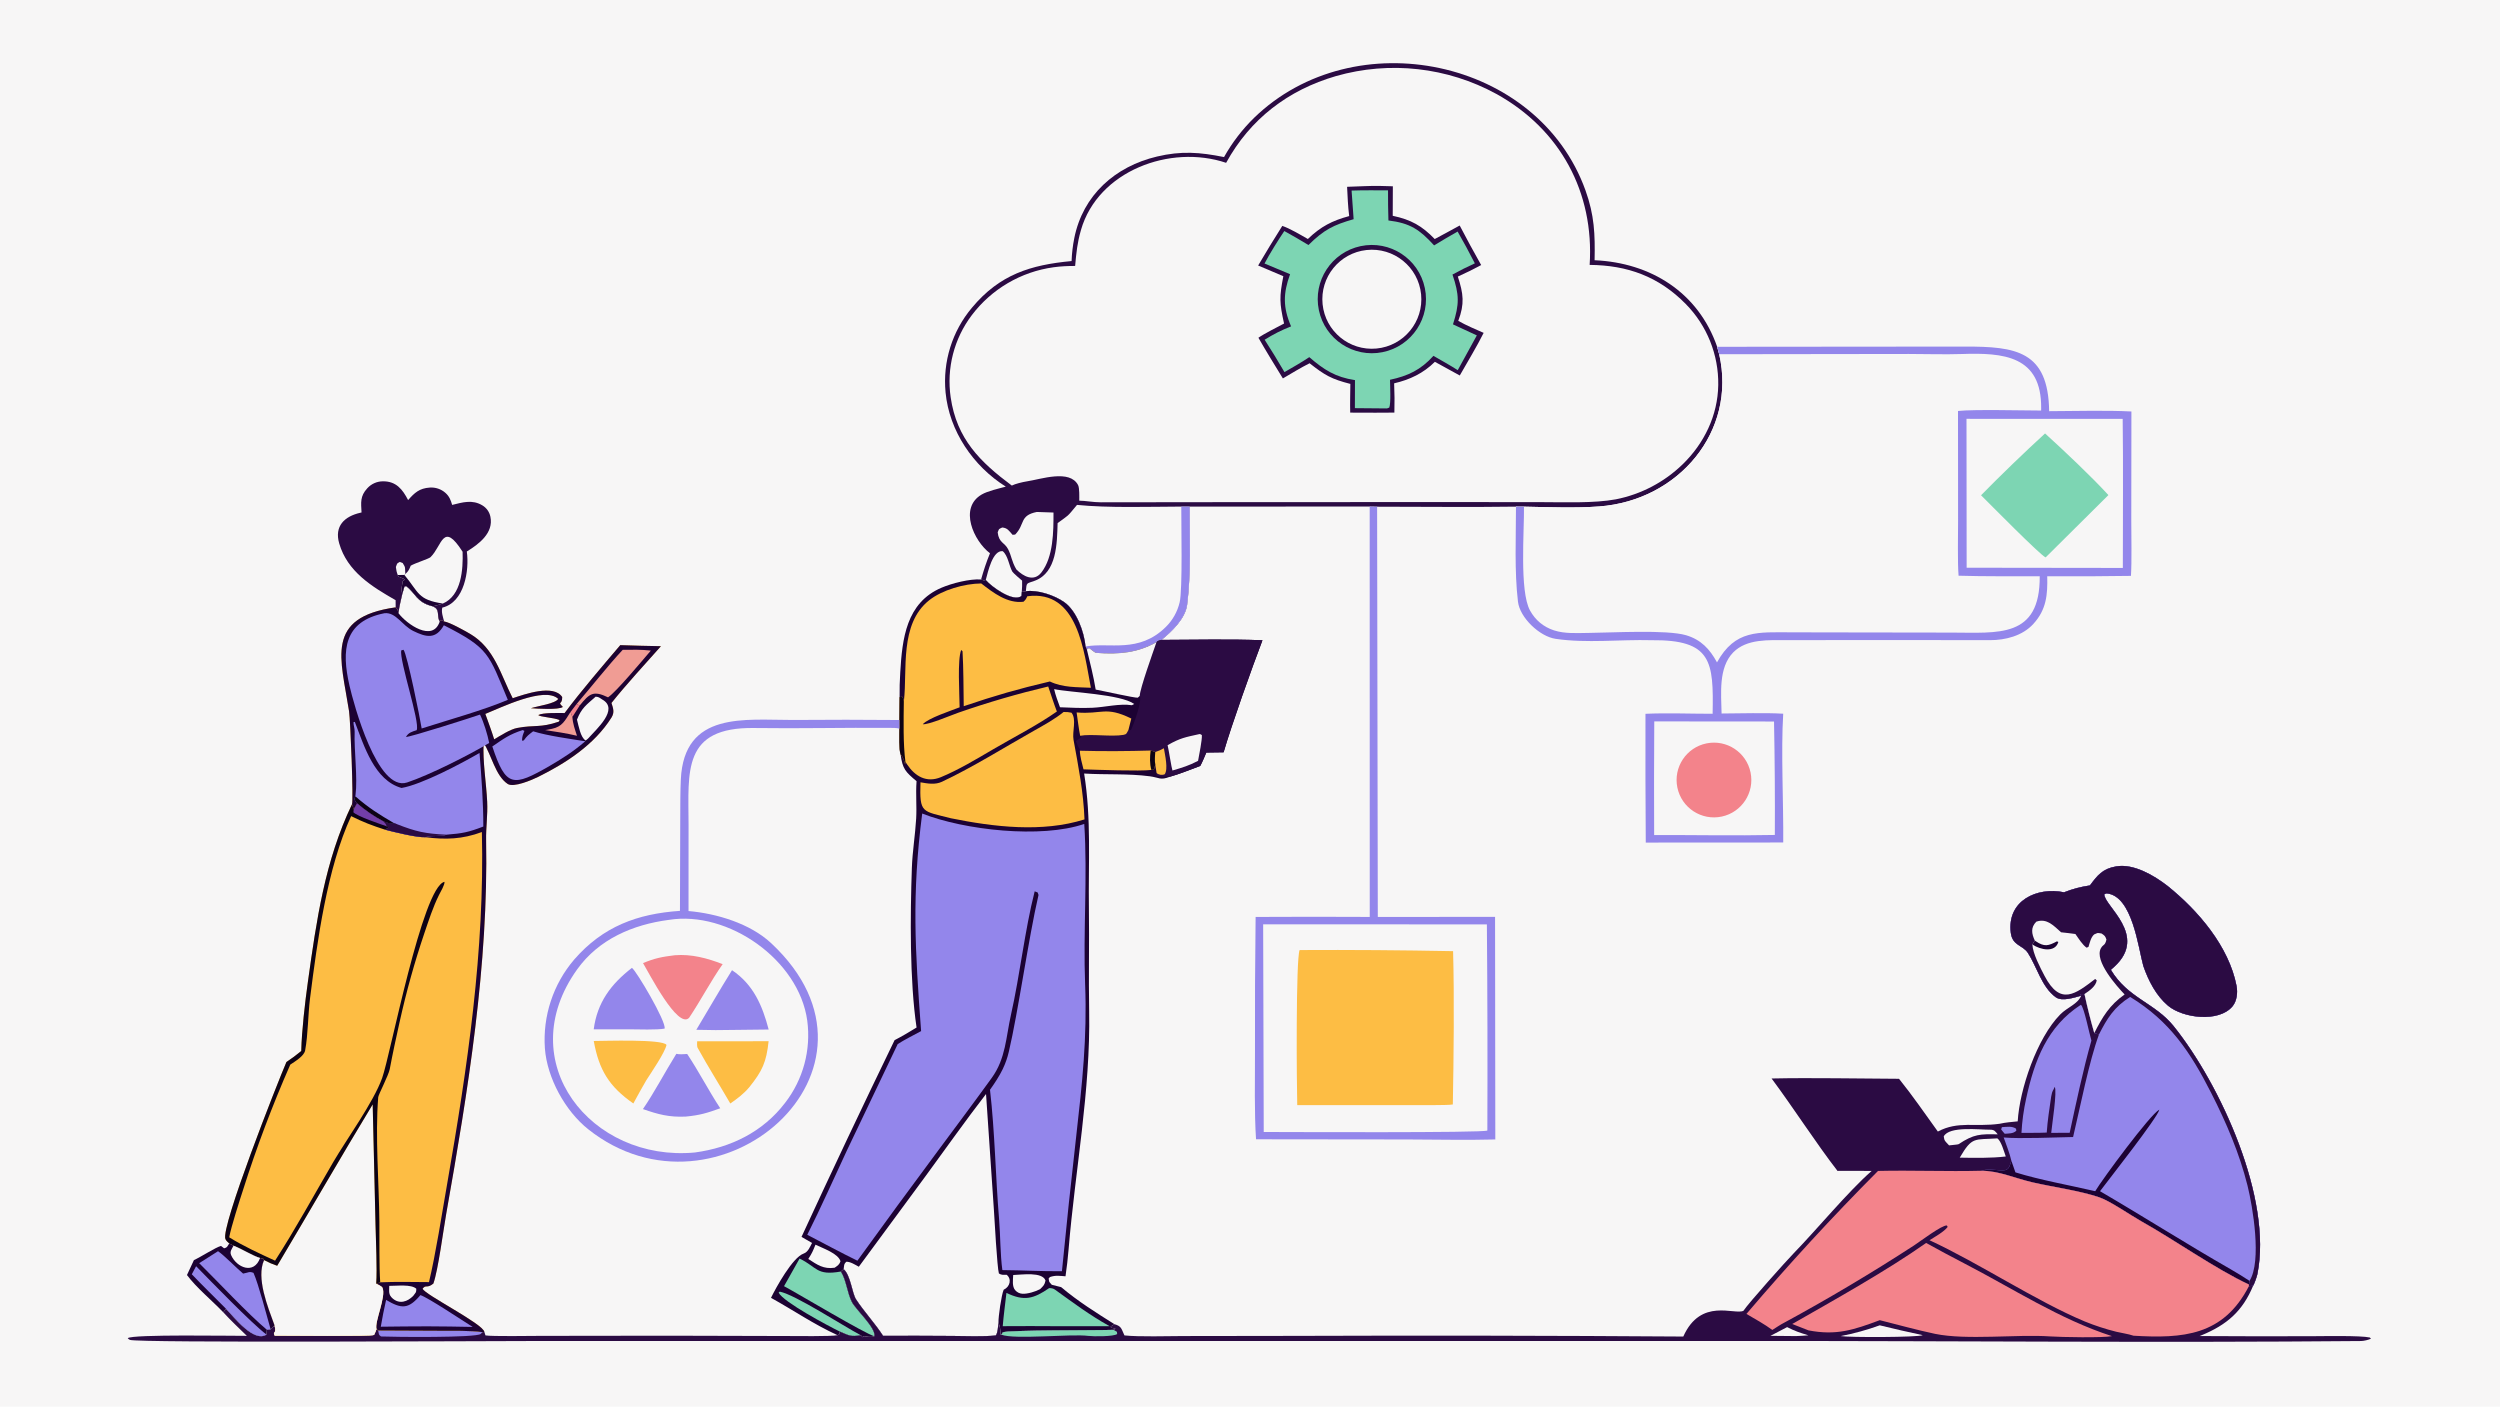 <svg version="1.1" xmlns="http://www.w3.org/2000/svg" style="display: block;" viewBox="0 0 2048 1152" width="1820" height="1024" preserveAspectRatio="none">
<path transform="translate(0,0)" fill="rgb(247,246,246)" d="M 0 0 L 2048 0 L 2048 1152 L 0 1152 L 0 0 z"/>
<path transform="translate(0,0)" fill="rgb(43,11,67)" d="M 1002.73 128.638 C 1009.35 116.839 1017.62 106.043 1027.28 96.575 C 1109.43 16.804 1260.02 47.685 1298.85 155.98 C 1306.15 176.335 1306.72 191.801 1306.29 213.13 C 1352.38 215.165 1391.25 239.538 1406.69 284.022 L 1408.35 290.112 C 1422.85 353.543 1374.94 409.888 1310.11 414.774 C 1290.85 416.225 1267.92 415.342 1248.45 414.953 L 1241.89 414.928 C 1204.45 415.492 1165.68 414.977 1128.13 414.985 L 1122.05 414.86 L 974.558 414.9 C 974.541 441.204 975.802 469.4 972.501 495.284 C 971.064 506.554 959.92 517.32 951.48 524.069 C 949.746 524.517 948.625 524.595 947.413 525.895 C 932.069 534.664 916.754 536.079 898.373 534.728 C 896.427 534.585 894.108 531.892 892.107 530.724 L 890.358 531.886 L 889.3 529.472 C 888.119 517.378 882.075 500.525 872.034 493.281 C 864.128 487.577 850.158 482.875 840.381 484.209 L 837.033 484.81 L 836.776 488.072 C 830.234 493.616 812.077 480.458 807.534 475.009 C 805.552 475.617 806.084 475.382 803.689 474.594 C 806.07 466.431 807.792 460.97 810.994 453.125 C 797.738 443.105 785.281 416.03 804.171 405.025 C 809.208 402.09 818.126 400.144 823.941 398.566 C 797.209 381.747 777.624 353.05 774.603 321.365 C 772.202 296.272 780.003 271.268 796.247 251.991 C 818.882 224.817 844.19 216.966 877.843 213.804 C 878.073 207.503 878.811 201.23 880.05 195.047 C 887.117 159.673 913.652 136.294 947.826 128.198 C 967.747 123.479 982.898 124.647 1002.73 128.638 z"/>
<path transform="translate(0,0)" fill="rgb(247,246,246)" d="M 882.294 413.516 C 907.669 416.103 941.54 414.976 967.709 414.888 L 974.558 414.9 C 974.541 441.204 975.802 469.4 972.501 495.284 C 971.064 506.554 959.92 517.32 951.48 524.069 C 949.746 524.517 948.625 524.595 947.413 525.895 C 932.069 534.664 916.754 536.079 898.373 534.728 C 896.427 534.585 894.108 531.892 892.107 530.724 L 890.358 531.886 L 889.3 529.472 C 888.119 517.378 882.075 500.525 872.034 493.281 C 864.128 487.577 850.158 482.875 840.381 484.209 C 841.073 476.643 840.691 478.23 847.726 475.621 C 865.879 468.89 865.9 444.78 866.396 428.4 C 875.852 421.434 873.641 424.01 882.294 413.516 z"/>
<path transform="translate(0,0)" fill="rgb(147,134,235)" d="M 967.709 414.888 L 974.558 414.9 C 974.541 441.204 975.802 469.4 972.501 495.284 C 971.064 506.554 959.92 517.32 951.48 524.069 C 949.746 524.517 948.625 524.595 947.413 525.895 C 932.069 534.664 916.754 536.079 898.373 534.728 C 896.427 534.585 894.108 531.892 892.107 530.724 L 890.358 531.886 L 889.3 529.472 C 908.75 525.898 932.86 535.404 955.082 513.439 C 960.668 507.917 964.581 500.931 966.372 493.283 C 968.872 483.017 967.626 428.755 967.709 414.888 z"/>
<path transform="translate(0,0)" fill="rgb(247,246,246)" d="M 807.534 475.009 C 809.322 468.508 813.059 450.503 821.412 451.399 C 825.831 455.051 826.601 463.405 829.289 468.135 C 829.994 469.374 835.928 474.371 837.313 475.55 C 837.435 479.073 837.289 481.323 837.033 484.81 L 836.776 488.072 C 830.234 493.616 812.077 480.458 807.534 475.009 z"/>
<path transform="translate(0,0)" fill="rgb(247,246,246)" d="M 1004.44 133.352 C 1024.13 97.456 1055.18 73.729 1094.43 62.31 C 1138.46 49.736 1185.67 54.994 1225.85 76.947 C 1278.21 105.92 1306.08 157.59 1302.24 216.949 C 1333.22 217.223 1358.84 226.458 1380.95 248.953 C 1398.36 266.612 1407.96 290.521 1407.59 315.318 C 1407.23 340.242 1396.04 363.255 1378.25 380.445 C 1363.21 394.975 1344.29 404.864 1323.78 408.93 C 1306.03 412.285 1280.97 411.267 1262.22 411.252 L 1176.19 411.186 L 991.003 411.277 C 961.291 411.293 931.515 411.309 901.798 411.385 C 895.632 411.401 888.85 410.05 884.128 410.049 C 884.156 407.08 884.392 399.651 883.161 397.29 C 876.328 384.185 852.776 392.493 841.364 394.218 C 837.717 394.77 831.656 396.25 828.879 397.682 C 802.86 378.286 783.729 359.489 778.775 325.317 C 775.344 301.55 781.552 277.397 796.019 258.23 C 812.262 236.705 836.416 222.543 863.132 218.882 C 869.127 218.051 874.71 217.83 880.753 217.809 C 881.74 206.816 882.493 198.968 885.507 188.44 C 899.385 139.967 958.752 117.942 1004.44 133.352 z"/>
<path transform="translate(0,0)" fill="rgb(43,11,67)" d="M 1117.91 152.459 C 1126.3 152.137 1132.63 152.207 1141.02 152.572 L 1140.92 176.737 C 1155.94 179.913 1164.88 184.959 1175.32 195.776 C 1182.12 192.204 1189.01 188.365 1195.78 184.695 C 1201.46 195.589 1207.32 206.386 1213.37 217.081 C 1206.65 220.71 1201.22 223.38 1194.25 226.507 C 1198.87 240.697 1199.89 248.798 1194.61 262.795 C 1201.37 266.603 1208.31 269.497 1215.41 272.616 C 1210.19 283.166 1201.84 297.005 1195.85 307.522 C 1189.02 303.851 1182.22 300.118 1175.45 296.325 C 1166.07 305.694 1154.86 310.99 1142.08 313.947 C 1142.46 322.454 1142.48 329.403 1142.28 337.921 L 1126.75 338.006 L 1106.09 337.939 C 1105.89 330.425 1106.14 322.007 1106.21 314.422 C 1090.67 310.453 1085.28 307.324 1072.82 297.508 C 1065.74 301.043 1057.86 305.881 1050.93 309.929 C 1044.02 298.676 1037.47 288.113 1030.89 276.62 C 1035.28 273.464 1046.66 267.759 1051.9 264.972 C 1048.11 247.91 1048 243.305 1051.31 226.206 L 1030.67 217.453 C 1037.09 206.529 1043.69 195.712 1050.46 185.006 C 1057.14 187.335 1065.08 192.165 1071.4 195.737 C 1082.02 185.487 1091.31 180.752 1105.25 176.962 C 1104.23 169.146 1103.95 160.9 1103.54 152.995 L 1117.91 152.459 z"/>
<path transform="translate(0,0)" fill="rgb(125,213,179)" d="M 1107.22 156.084 C 1116.85 155.72 1127.37 155.901 1137.07 155.879 C 1137.04 164.108 1137.15 172.336 1137.4 180.561 C 1155.26 182.769 1162.93 187.974 1174.82 200.981 C 1181.17 197.084 1187.59 193.302 1194.08 189.634 C 1199 198.195 1203.7 206.879 1208.19 215.679 C 1201.58 218.689 1196.26 221.386 1189.87 224.842 C 1195.5 241.529 1195.59 248.971 1190.28 265.65 L 1209.82 274.699 L 1194.19 303.161 C 1188.12 299.264 1180.61 295.129 1174.28 291.442 C 1163.91 302.941 1153.44 307.889 1138.69 311.04 C 1138.76 315.908 1139.55 330.15 1138.1 333.806 L 1136.25 334.509 L 1109.92 334.277 L 1110 311.324 C 1093.83 308.862 1084.53 302.814 1072.57 292.503 C 1066.13 296.846 1058.99 300.839 1052.24 304.763 C 1047.02 295.806 1041.6 286.963 1036 278.241 C 1043.52 273.562 1049.46 270.538 1057.65 267.303 C 1050.86 251.605 1051.17 240.105 1056.84 224.565 L 1035.89 215.816 C 1039.73 208.418 1047.52 195.926 1052.11 189.219 C 1058.78 192.884 1065.37 196.708 1071.87 200.688 C 1084.58 188.133 1092.3 184.287 1108.89 179.513 L 1107.22 156.084 z"/>
<path transform="translate(0,0)" fill="rgb(43,11,67)" d="M 1114.59 201.597 C 1138.63 196.479 1162.24 211.887 1167.24 235.949 C 1172.23 260.011 1156.7 283.547 1132.62 288.42 C 1108.7 293.259 1085.37 277.866 1080.41 253.977 C 1075.45 230.087 1090.73 206.679 1114.59 201.597 z"/>
<path transform="translate(0,0)" fill="rgb(247,246,246)" d="M 1119.43 204.768 C 1141.82 202.332 1161.91 218.609 1164.16 241.018 C 1166.42 263.427 1149.98 283.381 1127.55 285.457 C 1105.38 287.51 1085.7 271.298 1083.47 249.142 C 1081.24 226.986 1097.29 207.176 1119.43 204.768 z"/>
<path transform="translate(0,0)" fill="rgb(247,246,246)" d="M 849.33 419.3 L 863.022 419.763 C 863.05 435.251 863.001 456.083 853.105 468.862 C 846.94 476.822 838.126 472.026 832.534 466.277 C 828.555 459.33 828.841 455.692 825.823 449.776 C 822.952 444.146 818.282 444.709 817.302 436.013 C 818.722 432.6 817.726 433.669 821.036 432.01 C 825.333 432.445 826.405 434.511 829.495 438.006 L 831.586 437.828 C 839.953 429.355 834.878 422.24 849.33 419.3 z"/>
<path transform="translate(0,0)" fill="rgb(28,2,51)" d="M 736.951 570.929 C 736.858 564.191 737.036 557.453 737.487 550.729 C 739.104 523.085 742.351 493.65 771.322 481.327 C 779.792 477.724 794.405 473.936 803.689 474.594 C 806.084 475.382 805.552 475.617 807.534 475.009 C 812.077 480.458 830.234 493.616 836.776 488.072 L 837.033 484.81 L 840.381 484.209 C 850.158 482.875 864.128 487.577 872.034 493.281 C 882.075 500.525 888.119 517.378 889.3 529.472 L 890.358 531.886 L 892.107 530.724 C 894.108 531.892 896.427 534.585 898.373 534.728 C 916.754 536.079 932.069 534.664 947.413 525.895 C 948.625 524.595 949.746 524.517 951.48 524.069 C 977.854 524.009 1008.06 523.27 1034.21 524.375 C 1025.51 547.17 1009.12 593.106 1002.38 616.132 L 988.213 616.332 C 986.746 619.74 984.998 624.132 983.252 627.292 C 976.923 629.688 964.739 634.493 958.417 636.141 C 950.318 639.306 949.928 636.841 941.919 635.781 C 924.268 633.447 905.868 634.628 888.122 633.529 C 894.093 670.432 891.515 706.684 892.029 743.959 C 892.416 772.035 891.722 799.973 892.243 828.216 C 893.442 893.272 880.775 958.24 875.409 1023.03 C 874.814 1030.21 873.92 1038.21 872.868 1045.29 C 868.113 1044.93 864.607 1044.31 860.083 1045.91 L 859.042 1047.13 C 859.683 1050.65 859.11 1049.3 861.635 1052.25 C 862.489 1052.46 869.142 1054.05 869.263 1054.15 C 883.22 1065.86 897.536 1074.82 912.935 1084.5 L 909.859 1086.45 L 910.157 1087.37 L 913.801 1088.21 C 913.236 1088.61 912.884 1088.96 912.276 1089.14 C 901.144 1089.63 824.57 1089.19 821.521 1091.21 L 820.262 1093.11 L 819.724 1093.35 C 819.459 1088.69 819.479 1087.53 817.95 1083.14 C 817.59 1086.14 817.41 1091.75 815.71 1093.7 C 806.892 1094.81 789.842 1094.2 780.329 1094.13 C 761.361 1093.98 742.391 1093.94 723.422 1094.01 C 716.865 1083.81 707.781 1074.18 701.272 1064.15 C 698.062 1059.2 696.852 1044.42 691.126 1039.41 L 688.827 1041.38 C 693.2 1048.03 694.012 1058.74 697.784 1066.2 C 701.094 1072.75 717.558 1087.31 716.306 1094.37 C 713.656 1095.56 710.484 1094.68 707.426 1094.25 C 707.239 1094.93 707.42 1094.58 706.731 1095.2 L 705.185 1093.57 C 696.811 1094.83 696.045 1094 688.067 1090.6 L 687.508 1092.78 L 686.148 1093.55 C 665.802 1084.13 651.014 1073.68 631.602 1062.92 C 635.594 1054.73 649.258 1029.79 658.356 1026.67 C 662.012 1025.42 663.582 1021.04 665.232 1017.98 L 656.597 1013.02 C 681.488 959.062 706.904 905.351 732.84 851.891 C 739.333 848.535 744.621 845.349 750.851 841.541 C 745.138 803.116 745.655 749.79 747 710.745 C 747.454 697.559 749.76 683.649 750.519 670.537 C 751.127 660.037 750.053 650.753 750.843 639.797 C 741.816 632.17 739.369 629.919 737.788 617.889 C 736.32 614.417 736.773 601.243 736.788 596.88 L 736.771 589.69 L 736.951 570.929 z"/>
<path transform="translate(0,0)" fill="rgb(253,189,68)" d="M 803.83 477.841 C 813.612 485.452 825.336 494.46 838.422 492.833 C 840.366 490.983 840.396 490.811 841.566 488.347 C 883.213 482.683 887.911 533.859 893.655 563.28 C 882.073 562.689 870.614 563.23 860.041 558.134 C 834.007 564.231 814.973 569.737 789.487 578.376 C 789.278 563.6 789.324 547.436 788.473 532.801 L 788.546 533.465 L 787.41 532.303 C 784.204 540.192 786.038 568.236 786.116 579.294 C 778.986 582.088 760.422 588.148 755.933 593.14 C 760.464 593.742 779.056 585.802 785.072 583.693 C 809.23 575.283 833.805 568.12 858.698 562.232 C 860.928 568.742 863.342 576.401 865.791 582.729 C 849.651 594.055 830.686 603.656 813.588 613.672 C 799.988 621.639 785.256 630.528 770.75 636.512 C 759.021 641.35 749.628 635.821 743.123 626.103 C 742.644 625.385 742.178 624.659 741.725 623.925 L 741.453 626.011 C 740.489 622.633 740.168 620.552 737.788 617.889 C 736.32 614.417 736.773 601.243 736.788 596.88 L 736.771 589.69 L 736.951 570.929 L 739.175 570.659 C 740.068 572.501 740.201 572.542 740.415 574.658 L 740.515 573.824 C 743.372 548.694 736.756 511.14 761.023 491.736 C 771.84 483.087 789.97 477.984 803.83 477.841 z"/>
<path transform="translate(0,0)" fill="rgb(13,2,20)" d="M 736.951 570.929 L 739.175 570.659 C 740.068 572.501 740.201 572.542 740.415 574.658 C 740.232 589.713 739.787 609.262 741.725 623.925 L 741.453 626.011 C 740.489 622.633 740.168 620.552 737.788 617.889 C 736.32 614.417 736.773 601.243 736.788 596.88 L 736.771 589.69 L 736.951 570.929 z"/>
<path transform="translate(0,0)" fill="rgb(247,246,246)" d="M 807.76 895.986 L 814.164 990.347 C 814.625 997.917 816.894 1038.44 818.295 1042.97 C 820.393 1044.39 822.041 1044.06 824.631 1044.03 C 828.927 1047.44 827.519 1053.82 822.214 1056.29 C 820.351 1060.51 817.778 1078.66 817.95 1083.14 C 817.59 1086.14 817.41 1091.75 815.71 1093.7 C 806.892 1094.81 789.842 1094.2 780.329 1094.13 C 761.361 1093.98 742.391 1093.94 723.422 1094.01 C 716.865 1083.81 707.781 1074.18 701.272 1064.15 C 698.062 1059.2 696.852 1044.42 691.126 1039.41 C 691.654 1035.98 691.124 1035.55 693.237 1033.38 C 696.544 1033.21 700.438 1035.79 703.553 1037.45 L 758.076 963.445 C 774.353 941.215 790.939 917.771 807.76 895.986 z"/>
<path transform="translate(0,0)" fill="rgb(43,11,67)" d="M 951.48 524.069 C 977.854 524.009 1008.06 523.27 1034.21 524.375 C 1025.51 547.17 1009.12 593.106 1002.38 616.132 L 988.213 616.332 C 986.746 619.74 984.998 624.132 983.252 627.292 C 976.923 629.688 964.739 634.493 958.417 636.141 C 955.046 635.218 951.904 636.927 947.337 635.308 L 947.509 633.111 L 946.379 626.381 C 945.843 622.894 946.152 619.448 946.312 615.919 C 945.419 615.41 943.669 614.986 942.608 614.671 C 924.947 615.257 902.216 615.377 884.627 614.847 L 884.548 613.504 C 882.939 611.489 882.34 609.345 881.418 606.916 C 882.953 605.767 884.515 604.654 886.102 603.578 L 884.868 602.606 C 894.123 600.89 910.361 603.623 920.406 601.857 C 923.06 601.391 922.922 600.461 924.393 597.916 C 925.734 598.322 925.032 598.229 926.535 597.802 C 928.681 593.561 935.863 573.737 933.667 569.968 C 933.843 563.934 944.625 534.023 947.413 525.895 C 948.625 524.595 949.746 524.517 951.48 524.069 z"/>
<path transform="translate(0,0)" fill="rgb(253,189,68)" d="M 946.312 615.919 C 949.447 614.843 950.496 614.486 953.452 612.806 C 954.336 618.271 957.12 629.81 954.146 634.102 C 952 635.035 949.34 634.669 947.509 633.111 L 946.379 626.381 C 945.843 622.894 946.152 619.448 946.312 615.919 z"/>
<path transform="translate(0,0)" fill="rgb(247,246,246)" d="M 982.662 601.194 C 983.419 601.203 983.754 601.568 984.557 602.02 C 984.881 605.914 982.288 618.522 981.455 623.123 C 973.707 627.164 968.73 628.592 960.478 631.042 C 959.707 628.941 957.528 614.628 956.501 610.292 C 967.168 604.276 970.832 603.852 982.662 601.194 z"/>
<path transform="translate(0,0)" fill="rgb(125,213,179)" d="M 655.009 1030.77 C 669.517 1037.75 668.627 1045 688.827 1041.38 C 693.2 1048.03 694.012 1058.74 697.784 1066.2 C 701.094 1072.75 717.558 1087.31 716.306 1094.37 C 708.726 1092.44 654.516 1059.94 642.282 1053.38 L 655.009 1030.77 z"/>
<path transform="translate(0,0)" fill="rgb(247,246,246)" d="M 890.358 531.886 L 892.107 530.724 C 894.108 531.892 896.427 534.585 898.373 534.728 C 916.754 536.079 932.069 534.664 947.413 525.895 C 944.625 534.023 933.843 563.934 933.667 569.968 L 932.097 571.398 C 929.893 571.809 902.033 565.506 897.586 564.762 C 895.848 553.973 892.902 542.578 890.358 531.886 z"/>
<path transform="translate(0,0)" fill="rgb(253,189,68)" d="M 884.627 614.847 C 902.216 615.377 924.947 615.257 942.608 614.671 C 943.669 614.986 945.419 615.41 946.312 615.919 C 946.152 619.448 945.843 622.894 946.379 626.381 L 945.297 630.345 L 943.196 630.579 C 934.127 631.765 898.13 630.438 887.598 630.097 C 886.468 625.513 884.696 619.428 884.627 614.847 z"/>
<path transform="translate(0,0)" fill="rgb(13,2,20)" d="M 942.608 614.671 C 943.669 614.986 945.419 615.41 946.312 615.919 C 946.152 619.448 945.843 622.894 946.379 626.381 L 945.297 630.345 L 943.196 630.579 C 941.734 625.268 941.934 620.058 942.608 614.671 z"/>
<path transform="translate(0,0)" fill="rgb(253,189,68)" d="M 881.964 583.485 C 902.805 585.278 905.547 578.044 926.766 588.501 L 924.393 597.916 C 922.922 600.461 923.06 601.391 920.406 601.857 C 910.361 603.623 894.123 600.89 884.868 602.606 C 883.828 597.765 882.771 588.758 881.964 583.485 z"/>
<path transform="translate(0,0)" fill="rgb(125,213,179)" d="M 688.067 1090.6 C 678.7 1086.04 641.831 1066.46 637.834 1058.67 L 638.779 1057.84 C 651.689 1060.45 690.741 1085.97 705.185 1093.57 C 696.811 1094.83 696.045 1094 688.067 1090.6 z"/>
<path transform="translate(0,0)" fill="rgb(147,134,235)" d="M 755.461 666.282 C 790.093 679.936 853.073 686.891 888.225 674.805 C 891.025 717.903 887.229 763.123 888.939 806.298 C 890.665 849.876 886.557 887.066 881.682 930.158 C 877.462 967.113 873.547 1004.1 869.937 1041.12 C 853.899 1041.31 837.356 1040.31 821.135 1040.2 C 819.38 1027.5 819.542 1011.61 818.45 998.54 C 815.575 964.149 814.969 926.51 811.011 892.521 C 814.491 887.688 818.827 881.093 821.363 875.746 C 823.587 871.162 825.287 866.343 826.432 861.379 C 834.084 828.904 842.629 767.888 850.752 732.963 C 850.509 732.282 850.265 731.601 850.022 730.92 L 847.603 730.008 C 839.381 762.477 835.612 798.193 828.206 831.039 C 824.025 849.578 823.979 866.838 812.41 882.843 C 798.047 902.716 783.337 922.292 768.75 941.995 C 746.41 972.01 724.284 1002.18 702.372 1032.51 C 688.929 1025.96 674.675 1018.22 661.314 1011.29 C 672.559 988.993 683.263 964.666 693.919 941.945 L 735.427 855.054 C 740.774 851.657 748.808 847.587 754.573 844.473 C 749.625 777.567 746.849 733.287 755.461 666.282 z"/>
<path transform="translate(0,0)" fill="rgb(253,189,68)" d="M 871.282 583.132 C 874.171 583.075 874.942 583.158 877.782 583.71 C 882.127 589.143 878.201 599.149 879.447 605.996 C 883.434 627.899 887.592 648.737 888.418 671.094 C 853.79 682.044 814.088 677.258 779.092 670.183 C 755.012 664.01 753.311 666.366 754.054 640.711 C 759.888 641.724 766.08 642.897 771.697 640.24 C 797.481 628.044 821.939 612.588 846.805 598.589 C 854.835 594.068 864.22 588.906 871.282 583.132 z"/>
<path transform="translate(0,0)" fill="rgb(125,213,179)" d="M 859.421 1054.99 C 861.138 1054.91 862.84 1055.2 864.247 1056.21 C 879.461 1067.17 892.413 1076.92 908.946 1086.14 L 867.25 1086.16 C 851.98 1086.04 836.709 1086.03 821.438 1086.14 C 822.165 1077.35 823.464 1067.72 824.473 1058.89 C 839.126 1065.91 846.75 1063.69 859.421 1054.99 z"/>
<path transform="translate(0,0)" fill="rgb(247,246,246)" d="M 863.546 564.388 C 876.694 567.185 917.825 568.437 929.151 576.568 L 927.247 577.574 C 917.233 576.026 905.23 579.21 894.909 579.664 C 885.915 580.06 877.321 579.628 868.347 579.248 C 866.615 574.426 864.635 569.367 863.546 564.388 z"/>
<path transform="translate(0,0)" fill="rgb(247,246,246)" d="M 830.013 1044.23 C 837.162 1044 853.886 1041.41 856.487 1048.76 C 855.722 1052.47 854.656 1053.21 852.053 1055.81 C 848.457 1057.79 841.571 1059.88 837.481 1059.58 C 835.236 1059.43 833.144 1058.39 831.671 1056.69 C 828.992 1053.63 829.825 1048.42 830.013 1044.23 z"/>
<path transform="translate(0,0)" fill="rgb(247,246,246)" d="M 668.027 1019.4 C 674.087 1022.33 686.832 1026.69 688.534 1033.02 C 687.457 1035.91 686.227 1036.5 683.782 1038.25 C 674.674 1039.65 669.419 1035.78 662.151 1031.09 C 665.187 1026.41 665.939 1024.63 668.027 1019.4 z"/>
<path transform="translate(0,0)" fill="rgb(247,246,246)" d="M 1406.69 284.022 L 1564.5 283.884 L 1610.02 283.844 C 1651.16 283.833 1678.02 287.271 1678.66 336.754 C 1699.72 336.682 1725.33 335.924 1746.05 337.002 L 1745.95 426.323 C 1745.92 438.776 1746.46 459.607 1745.67 471.643 C 1722.81 471.99 1699.95 472.104 1677.09 471.984 C 1677.47 486.99 1676.48 499.304 1665.65 511.064 C 1656.78 520.752 1642.91 524.318 1630.15 524.29 C 1574.57 524.17 1519.03 524.153 1463.45 524.276 C 1449.05 524.308 1430.93 523.006 1419.85 534.326 C 1407.63 546.816 1410 568.002 1410.32 584.365 C 1425.38 584.305 1446.22 583.622 1460.81 584.528 C 1458.9 615.454 1461.12 657.874 1460.82 690.002 L 1348.21 690.069 C 1347.95 654.916 1347.87 619.762 1347.97 584.609 C 1365.6 583.783 1385.17 584.598 1402.98 584.577 C 1403.82 541.705 1402.36 523.792 1352.83 524.323 C 1327.24 523.637 1299.64 526.944 1274.44 523.223 C 1261.13 521.257 1245.1 505.906 1243.52 492.768 C 1240.55 468.036 1241.88 439.952 1241.89 414.928 L 1248.45 414.953 C 1267.92 415.342 1290.85 416.225 1310.11 414.774 C 1374.94 409.888 1422.85 353.543 1408.35 290.112 L 1406.69 284.022 z"/>
<path transform="translate(0,0)" fill="rgb(147,134,235)" d="M 1406.69 284.022 L 1564.5 283.884 L 1610.02 283.844 C 1651.16 283.833 1678.02 287.271 1678.66 336.754 C 1699.72 336.682 1725.33 335.924 1746.05 337.002 L 1745.95 426.323 C 1745.92 438.776 1746.46 459.607 1745.67 471.643 C 1722.81 471.99 1699.95 472.104 1677.09 471.984 C 1677.47 486.99 1676.48 499.304 1665.65 511.064 C 1656.78 520.752 1642.91 524.318 1630.15 524.29 C 1574.57 524.17 1519.03 524.153 1463.45 524.276 C 1449.05 524.308 1430.93 523.006 1419.85 534.326 C 1407.63 546.816 1410 568.002 1410.32 584.365 C 1425.38 584.305 1446.22 583.622 1460.81 584.528 C 1458.9 615.454 1461.12 657.874 1460.82 690.002 L 1348.21 690.069 C 1347.95 654.916 1347.87 619.762 1347.97 584.609 C 1365.6 583.783 1385.17 584.598 1402.98 584.577 C 1403.82 541.705 1402.36 523.792 1352.83 524.323 C 1327.24 523.637 1299.64 526.944 1274.44 523.223 C 1261.13 521.257 1245.1 505.906 1243.52 492.768 C 1240.55 468.036 1241.88 439.952 1241.89 414.928 L 1248.45 414.953 C 1248.69 434.994 1244.71 484.125 1253.36 499.934 C 1257.7 507.87 1264.42 513.463 1273.02 516.27 C 1282.07 519.222 1292.2 518.43 1301.59 518.354 C 1320.16 518.203 1365.34 515.525 1381.28 520.268 C 1393.47 523.893 1400.68 531.621 1406.56 542.482 C 1421.47 515.564 1440.19 517.858 1467.54 517.872 C 1477.47 517.878 1487.68 517.912 1497.64 517.939 L 1598.53 518.092 C 1636.78 518.109 1671.27 523.104 1670.95 471.97 C 1649.07 471.907 1626.27 472.159 1604.47 471.5 C 1603.55 460.338 1604.06 437.684 1604.06 425.683 L 1603.99 336.591 C 1617.17 335.162 1656.96 336.224 1672.09 336.231 L 1672.12 334.543 C 1672.63 291.26 1641.15 288.759 1606.99 289.944 C 1593.29 290.419 1577.62 289.899 1563.74 289.897 L 1408.35 290.112 L 1406.69 284.022 z"/>
<path transform="translate(0,0)" fill="rgb(247,246,246)" d="M 1610.96 343.025 L 1738.9 343.071 C 1739.44 383.38 1738.99 424.736 1739.03 465.133 L 1611.08 464.962 L 1610.96 343.025 z"/>
<path transform="translate(0,0)" fill="rgb(125,213,179)" d="M 1675.31 354.989 C 1690.75 368.988 1713.29 390.265 1727.22 405.468 L 1675.79 456.513 C 1671.69 455.028 1629.03 411.721 1622.87 405.609 C 1639.93 388.306 1657.41 371.428 1675.31 354.989 z"/>
<path transform="translate(0,0)" fill="rgb(247,246,246)" d="M 1355.18 590.829 L 1453.28 590.914 C 1453.89 621.88 1454.11 652.852 1453.95 683.823 C 1421.98 684.516 1387.31 683.815 1355.08 683.894 C 1354.94 652.872 1354.98 621.85 1355.18 590.829 z"/>
<path transform="translate(0,0)" fill="rgb(243,131,139)" d="M 1398.05 608.819 C 1414.55 605.508 1430.62 616.127 1434.05 632.598 C 1437.47 649.069 1426.97 665.218 1410.52 668.758 C 1393.91 672.333 1377.57 661.699 1374.11 645.066 C 1370.65 628.432 1381.4 612.164 1398.05 608.819 z"/>
<path transform="translate(0,0)" fill="rgb(43,11,67)" d="M 1712.09 725.139 C 1718.18 716.94 1722.4 711.443 1733.67 709.55 C 1747.84 707.171 1764.45 716.853 1775.69 725.584 C 1800.78 745.76 1825.96 775.108 1832.2 807.494 C 1833.27 813.058 1832.42 819.92 1828.89 824.18 C 1817.75 837.598 1788.33 833.956 1776.09 823.717 C 1766.35 815.574 1759.99 803.217 1755.81 791.181 C 1751.61 776.217 1746.9 733.565 1725.7 731.683 L 1723.85 732.387 C 1723.47 741.763 1760.16 766.086 1732.01 791.812 C 1731.1 792.646 1730.17 793.463 1729.22 794.263 C 1743.24 817.676 1765.27 821.178 1780.86 840.659 C 1819.16 888.496 1861.72 981.752 1849.26 1043.49 C 1848.84 1045.56 1846.78 1051.44 1845.8 1052.96 C 1837.14 1073.93 1824.17 1085.05 1803.61 1093.54 L 1801.95 1094.23 C 1832.56 1094.43 1863.17 1094.47 1893.78 1094.35 C 1903.54 1094.34 1933.69 1093.68 1941.37 1095.42 L 1942.29 1096.41 C 1940.07 1097.41 1936.53 1098.27 1934.1 1098.3 C 1769.51 1099.82 1596.44 1098.16 1432.56 1098.27 L 432.392 1098.3 C 400.423 1098.3 112.282 1099.92 106.456 1097.37 C 105.666 1097.03 105.224 1096.58 104.63 1095.98 C 108.009 1092.63 191.767 1094.16 202.207 1094.06 C 195.818 1087.84 188.867 1081.31 182.896 1074.75 L 185.117 1071.86 C 191.911 1078.95 207.945 1099.76 218.288 1093.01 L 218.623 1089.1 L 221.698 1088.71 L 224.916 1085.53 C 226.917 1093.25 222.85 1090.14 225.102 1093.89 C 233.724 1093.91 303.938 1094.64 306.416 1093.32 C 307.211 1091.61 307.856 1090.29 308.452 1088.48 L 309.79 1089.67 L 360.525 1089.91 C 370.458 1089.95 385.771 1089.63 395.219 1091.03 L 396.79 1090.84 L 397.686 1093.69 C 402.678 1094.62 435.225 1094.1 442.54 1094.08 L 548.43 1093.94 L 644.164 1094.2 C 651.621 1094.21 680.753 1094.63 686.148 1093.55 L 687.508 1092.78 L 688.067 1090.6 C 696.045 1094 696.811 1094.83 705.185 1093.57 L 706.731 1095.2 C 707.42 1094.58 707.239 1094.93 707.426 1094.25 C 710.484 1094.68 713.656 1095.56 716.306 1094.37 C 717.558 1087.31 701.094 1072.75 697.784 1066.2 C 694.012 1058.74 693.2 1048.03 688.827 1041.38 L 691.126 1039.41 C 696.852 1044.42 698.062 1059.2 701.272 1064.15 C 707.781 1074.18 716.865 1083.81 723.422 1094.01 C 742.391 1093.94 761.361 1093.98 780.329 1094.13 C 789.842 1094.2 806.892 1094.81 815.71 1093.7 C 817.41 1091.75 817.59 1086.14 817.95 1083.14 C 819.479 1087.53 819.459 1088.69 819.724 1093.35 L 820.262 1093.11 L 821.521 1091.21 C 824.57 1089.19 901.144 1089.63 912.276 1089.14 C 912.884 1088.96 913.236 1088.61 913.801 1088.21 L 910.157 1087.37 L 909.859 1086.45 L 912.935 1084.5 C 918.917 1086.18 918.588 1088.34 921.142 1093.7 C 933.051 1094.99 956.872 1094.25 969.676 1094.22 L 1058.62 1094.09 C 1165.4 1093.7 1272.18 1093.88 1378.95 1094.63 C 1393.35 1062.44 1421.06 1077.26 1428.24 1073.52 C 1432.32 1067.26 1463.54 1032.43 1469.62 1026.19 C 1488.26 1007.07 1513.84 976.023 1533.24 959.007 C 1524.03 958.839 1514.52 958.964 1505.28 958.968 C 1487.33 935.73 1469.26 907.431 1451.29 883.28 C 1485.05 882.559 1521.7 883.406 1555.68 883.533 C 1566.33 896.699 1577.47 912.844 1587.49 926.736 C 1604.08 917.89 1618.29 923.199 1638.24 920.346 C 1642.86 919.259 1648.14 918.875 1652.91 918.391 C 1654.43 892.168 1668.68 850.192 1687.72 830.868 C 1693.63 824.875 1702.12 822.418 1704.9 815.468 C 1699.35 816.973 1689.28 820.451 1684.11 816.762 C 1672.53 808.43 1668.64 791.762 1661.22 780.409 C 1656.98 773.911 1648.58 774.654 1647.24 763.991 C 1643.93 737.563 1668.76 726.174 1690.86 730.782 C 1698.87 727.746 1703.54 726.538 1712.09 725.139 z"/>
<path transform="translate(0,0)" fill="rgb(147,134,235)" d="M 1712.09 725.139 C 1718.18 716.94 1722.4 711.443 1733.67 709.55 C 1747.84 707.171 1764.45 716.853 1775.69 725.584 C 1800.78 745.76 1825.96 775.108 1832.2 807.494 C 1833.27 813.058 1832.42 819.92 1828.89 824.18 C 1817.75 837.598 1788.33 833.956 1776.09 823.717 C 1766.35 815.574 1759.99 803.217 1755.81 791.181 C 1751.61 776.217 1746.9 733.565 1725.7 731.683 L 1723.85 732.387 C 1723.47 741.763 1760.16 766.086 1732.01 791.812 C 1731.1 792.646 1730.17 793.463 1729.22 794.263 C 1743.24 817.676 1765.27 821.178 1780.86 840.659 C 1819.16 888.496 1861.72 981.752 1849.26 1043.49 C 1848.84 1045.56 1846.78 1051.44 1845.8 1052.96 L 1842.27 1053.45 L 1842.35 1052.02 C 1815.32 1039.49 1780.7 1015.02 1754.31 1000.3 C 1745.58 995.429 1728.64 983.616 1719.78 980.603 C 1703.78 975.163 1682.21 972.263 1665.26 968.385 C 1650.58 965.028 1637.66 958.855 1622.92 958.852 C 1628.24 957.211 1633.01 958.066 1638.38 958.527 C 1645.72 959.157 1645.8 956.307 1647.73 950.749 C 1646.47 944.981 1643.46 937.31 1641.42 931.593 C 1654.24 932.788 1684.34 931.502 1698.28 931.221 C 1704.11 906.807 1711.3 869.459 1719.49 847.209 L 1715.63 846.1 C 1712.59 835.532 1709.91 824.863 1707.59 814.112 L 1703.91 814.155 L 1704.9 815.468 C 1699.35 816.973 1689.28 820.451 1684.11 816.762 C 1672.53 808.43 1668.64 791.762 1661.22 780.409 C 1656.98 773.911 1648.58 774.654 1647.24 763.991 C 1643.93 737.563 1668.76 726.174 1690.86 730.782 C 1698.87 727.746 1703.54 726.538 1712.09 725.139 z"/>
<path transform="translate(0,0)" fill="rgb(43,11,67)" d="M 1712.09 725.139 C 1718.18 716.94 1722.4 711.443 1733.67 709.55 C 1747.84 707.171 1764.45 716.853 1775.69 725.584 C 1800.78 745.76 1825.96 775.108 1832.2 807.494 C 1833.27 813.058 1832.42 819.92 1828.89 824.18 C 1817.75 837.598 1788.33 833.956 1776.09 823.717 C 1766.35 815.574 1759.99 803.217 1755.81 791.181 C 1751.61 776.217 1746.9 733.565 1725.7 731.683 L 1723.85 732.387 C 1723.47 741.763 1760.16 766.086 1732.01 791.812 C 1731.1 792.646 1730.17 793.463 1729.22 794.263 C 1743.24 817.676 1765.27 821.178 1780.86 840.659 C 1819.16 888.496 1861.72 981.752 1849.26 1043.49 C 1848.84 1045.56 1846.78 1051.44 1845.8 1052.96 L 1842.27 1053.45 L 1842.35 1052.02 L 1842.82 1049.03 C 1853 1032.95 1845.45 988.266 1841.18 971.071 C 1834.66 944.786 1823.73 919.338 1811.44 895.194 C 1794.36 861.636 1777.58 836.369 1745.04 816.491 C 1732 824.622 1726.13 834.053 1719.49 847.209 L 1715.63 846.1 C 1712.59 835.532 1709.91 824.863 1707.59 814.112 L 1703.91 814.155 L 1704.9 815.468 C 1699.35 816.973 1689.28 820.451 1684.11 816.762 C 1672.53 808.43 1668.64 791.762 1661.22 780.409 C 1656.98 773.911 1648.58 774.654 1647.24 763.991 C 1643.93 737.563 1668.76 726.174 1690.86 730.782 C 1698.87 727.746 1703.54 726.538 1712.09 725.139 z"/>
<path transform="translate(0,0)" fill="rgb(247,246,246)" d="M 1666.93 770.331 C 1664.27 764.691 1663.43 759.635 1668.13 754.86 C 1676.91 751.757 1682.55 758.369 1688.43 763.542 C 1692.14 763.982 1696.54 764.384 1700.17 764.952 C 1702.57 768.342 1706.1 774.034 1709.38 776.164 L 1710.88 775.496 C 1712.01 771.874 1712.79 767.792 1715.5 765.313 C 1719.23 763.772 1717.63 763.964 1721.58 764.535 C 1724.17 766.296 1724.55 766.528 1725.59 769.45 C 1724.45 774.798 1722.98 773.114 1721.04 776.651 C 1715.4 786.979 1734.43 808.127 1740.49 814.452 C 1728.1 823.226 1722.35 832.816 1715.63 846.1 C 1712.59 835.532 1709.91 824.863 1707.59 814.112 C 1711.62 811.47 1716.86 807.806 1717.65 802.933 L 1716.39 801.764 C 1700.21 814.088 1687.87 824.028 1674.94 799.33 C 1671.52 792.796 1665.13 780.701 1664.95 773.529 L 1666.93 770.331 z"/>
<path transform="translate(0,0)" fill="rgb(28,2,51)" d="M 1666.93 770.331 L 1667.78 770.907 C 1674.79 775.616 1677.95 774.729 1685.06 770.964 L 1686.2 771.492 C 1683.48 780.591 1671.33 777.861 1664.95 773.529 L 1666.93 770.331 z"/>
<path transform="translate(0,0)" fill="rgb(28,2,51)" d="M 1716.4 975.589 C 1722.1 965.939 1761.46 912.621 1768.93 908.77 C 1767.77 914.998 1727.36 966.195 1720.33 975.59 C 1756.08 996.441 1791.18 1018.79 1827.13 1039.38 C 1832.43 1042.42 1837.7 1045.69 1842.82 1049.03 L 1842.35 1052.02 C 1815.32 1039.49 1780.7 1015.02 1754.31 1000.3 C 1745.58 995.429 1728.64 983.616 1719.78 980.603 C 1703.78 975.163 1682.21 972.263 1665.26 968.385 C 1650.58 965.028 1637.66 958.855 1622.92 958.852 C 1628.24 957.211 1633.01 958.066 1638.38 958.527 C 1645.72 959.157 1645.8 956.307 1647.73 950.749 L 1651.04 960.165 C 1671.19 966.447 1695.62 970.748 1716.4 975.589 z"/>
<path transform="translate(0,0)" fill="rgb(243,131,139)" d="M 1538.48 958.994 C 1566.47 958.322 1594.92 959.584 1622.92 958.852 C 1637.66 958.855 1650.58 965.028 1665.26 968.385 C 1682.21 972.263 1703.78 975.163 1719.78 980.603 C 1728.64 983.616 1745.58 995.429 1754.31 1000.3 C 1780.7 1015.02 1815.32 1039.49 1842.35 1052.02 L 1842.27 1053.45 C 1821.22 1094.1 1788.17 1096.32 1747.78 1093.95 C 1743.62 1092.52 1738.11 1091.79 1733.64 1090.7 C 1724.8 1088.5 1716.12 1085.66 1707.69 1082.22 C 1668.03 1065.64 1621.1 1034.4 1580.66 1015.75 C 1585.19 1012.86 1592.39 1008.94 1595.52 1004.88 L 1594.89 1003.66 C 1590.91 1003.2 1573.29 1016.51 1568.08 1019.95 C 1533.23 1042.59 1497.5 1063.83 1460.97 1083.64 C 1459.26 1084.42 1453.78 1088.04 1451.9 1089.23 C 1445.53 1084.58 1437.58 1080.09 1430.68 1076.11 C 1465.08 1035.68 1501.03 996.614 1538.48 958.994 z"/>
<path transform="translate(0,0)" fill="rgb(125,213,179)" d="M 912.276 1089.14 L 915.01 1090.76 L 915.167 1092.59 C 912.239 1094.71 895.736 1094.64 891.537 1094.1 C 877.362 1092.27 831.179 1097.3 820.262 1093.11 L 821.521 1091.21 C 824.57 1089.19 901.144 1089.63 912.276 1089.14 z"/>
<path transform="translate(0,0)" fill="rgb(147,134,235)" d="M 309.79 1089.67 L 360.525 1089.91 C 370.458 1089.95 385.771 1089.63 395.219 1091.03 C 394.777 1091.57 394.383 1092.02 393.859 1092.48 C 390.151 1095.74 322.291 1095.02 312.14 1094.57 C 309.926 1092.93 310.608 1093.18 309.79 1089.67 z"/>
<path transform="translate(0,0)" fill="rgb(243,131,139)" d="M 1577.88 1017.98 C 1588.03 1023.6 1598.47 1029.22 1608.78 1034.54 C 1648.64 1055.11 1687.23 1080.47 1730.12 1094.3 C 1722.75 1095.79 1688.42 1095.14 1679.56 1094.53 C 1651.9 1092.63 1611.23 1097.8 1585.12 1092.41 C 1570.53 1089.31 1554.49 1084.92 1539.91 1081.22 C 1518.45 1089.26 1504.19 1093.95 1481.56 1089.58 L 1468.18 1084.36 C 1502.29 1064.87 1545.94 1040.53 1577.88 1017.98 z"/>
<path transform="translate(0,0)" fill="rgb(147,134,235)" d="M 1704.67 822.908 C 1707.3 824.911 1711.58 846.672 1713.28 852.241 C 1706.73 875.057 1700.5 904.486 1695.49 927.734 L 1680.36 927.823 C 1680.86 922.001 1685.39 893.346 1683.21 890.144 C 1681.75 893.993 1681.39 892.365 1680.33 898.104 C 1678.89 907.969 1677.36 917.626 1676.68 927.585 C 1670.13 927.881 1662.62 927.769 1655.98 927.812 C 1656.48 918.385 1657.76 909.016 1659.81 899.801 C 1666.61 868.489 1677.01 840.697 1704.67 822.908 z"/>
<path transform="translate(0,0)" fill="rgb(247,246,246)" d="M 1636.25 932.323 C 1639.43 934.673 1641.58 942.865 1643.13 947.161 C 1631.43 948.561 1617.33 948.341 1605.43 948.111 C 1615.73 930.491 1617.29 933.668 1636.25 932.323 z"/>
<path transform="translate(0,0)" fill="rgb(247,246,246)" d="M 1507.88 1094.25 C 1518.77 1092.17 1529.47 1089.22 1539.89 1085.44 C 1551.59 1088.32 1563.34 1091.01 1575.12 1093.51 C 1571.14 1095.32 1514.49 1095.45 1507.88 1094.25 z"/>
<path transform="translate(0,0)" fill="rgb(247,246,246)" d="M 1596.69 938.07 C 1593.7 934.834 1592.71 934.504 1592.32 930.715 C 1596.76 922.074 1621.92 925.32 1630.09 925.216 C 1633.86 925.168 1634.44 926.501 1636.54 929.034 C 1622.2 928.74 1617.05 928.737 1604.47 937.087 C 1603.91 937.46 1598.11 937.817 1596.69 938.07 z"/>
<path transform="translate(0,0)" fill="rgb(247,246,246)" d="M 1464.01 1086.91 C 1470.95 1090.38 1474.09 1091.38 1481.49 1093.64 C 1478.17 1093.98 1474.57 1094.09 1471.21 1094.25 L 1450.36 1094.05 L 1464.01 1086.91 z"/>
<path transform="translate(0,0)" fill="rgb(147,134,235)" d="M 1639.95 923.145 C 1644.08 922.901 1648.22 922.114 1651.52 924.377 L 1651.78 926.027 C 1649.37 928.493 1645.78 928.279 1642.26 928.554 C 1641.16 927.352 1640.34 926.262 1639.34 924.988 L 1639.95 923.145 z"/>
<path transform="translate(0,0)" fill="rgb(253,189,68)" d="M 329.607 486.227 L 331.247 480.528 L 332.641 479.947 C 340.343 485.567 341.05 493.224 354.225 496.501 C 361.107 499.145 357.316 503.807 360.209 509.09 L 360.325 508.397 L 361.177 507.86 L 363.82 508.953 C 368.636 509.766 380.296 516.339 384.847 518.983 C 405.276 530.853 410.14 552.652 419.993 571.85 C 429.816 568.632 453.349 560.089 460.559 570.873 C 460.664 577.891 456.241 573.908 461.111 579 C 457.615 581.515 439.873 580.386 434.884 580.027 C 441.013 578.105 454.753 576.332 457.321 572.409 C 446.176 561.736 409.541 579.971 397.578 584.689 C 400.037 591.536 402.684 598.565 404.824 605.502 C 409.892 602.504 418.13 597.246 423.632 596.212 C 438.218 593.472 442.454 596.269 457.744 591.059 L 458.484 589.725 C 453.415 587.613 442.422 587.265 440.975 585.61 C 444.972 583.518 457.399 583.99 462.533 583.99 C 476.267 565.586 493.206 545.917 508.132 528.368 C 519.235 528.756 530.34 529.044 541.448 529.233 C 528.348 543.998 513.089 560.47 500.902 575.737 C 502.332 580.15 503.608 583.416 500.878 587.736 C 486.886 609.88 463.935 624.826 440.906 636.247 C 435.864 638.748 420.712 645.265 415.88 642.032 C 405.753 635.258 402.583 618.065 396.192 608.479 C 395.298 623.437 398.39 641.337 399.098 656.692 C 399.605 667.685 398.022 677.691 398.22 688.007 C 400.192 790.46 383.401 893.336 365.562 993.968 C 363.213 1007.22 358.955 1040.18 355.012 1051.23 C 349.651 1055.6 349.069 1051.72 346.182 1055.43 C 347.699 1060.21 395.762 1084.2 396.79 1090.84 L 395.219 1091.03 C 385.771 1089.63 370.458 1089.95 360.525 1089.91 L 309.79 1089.67 L 308.452 1088.48 C 307.856 1090.29 307.211 1091.61 306.416 1093.32 C 303.938 1094.64 233.724 1093.91 225.102 1093.89 C 222.85 1090.14 226.917 1093.25 224.916 1085.53 C 219.319 1070.24 209.724 1046.52 216.343 1032.01 L 215.715 1030.93 L 213.049 1030.3 C 206.899 1028.49 198.218 1022.9 191.315 1020.22 L 187.791 1018.42 C 186.672 1017.36 185.21 1016.18 184.639 1014.72 C 180.771 1004.82 227.226 887.008 234.64 869.798 C 239.282 866.661 242.476 864.336 246.795 860.776 C 247.156 844.282 249.919 820.663 252.209 804.27 C 259.251 753.863 266.145 704.889 288.371 658.684 C 289.676 656.043 287.073 589.764 285.955 582.537 C 279.238 539.14 265.715 505.659 324.125 497.407 C 325.888 499.431 325.889 499.535 326.455 502.219 C 326.817 497.654 328.564 490.868 329.607 486.227 z"/>
<path transform="translate(0,0)" fill="rgb(28,2,51)" d="M 329.607 486.227 L 331.247 480.528 L 332.641 479.947 C 340.343 485.567 341.05 493.224 354.225 496.501 C 361.107 499.145 357.316 503.807 360.209 509.09 L 360.325 508.397 L 361.177 507.86 L 363.82 508.953 C 368.636 509.766 380.296 516.339 384.847 518.983 C 405.276 530.853 410.14 552.652 419.993 571.85 C 429.816 568.632 453.349 560.089 460.559 570.873 C 460.664 577.891 456.241 573.908 461.111 579 C 457.615 581.515 439.873 580.386 434.884 580.027 C 441.013 578.105 454.753 576.332 457.321 572.409 C 446.176 561.736 409.541 579.971 397.578 584.689 C 400.037 591.536 402.684 598.565 404.824 605.502 C 409.892 602.504 418.13 597.246 423.632 596.212 C 438.218 593.472 442.454 596.269 457.744 591.059 L 458.484 589.725 C 453.415 587.613 442.422 587.265 440.975 585.61 C 444.972 583.518 457.399 583.99 462.533 583.99 C 476.267 565.586 493.206 545.917 508.132 528.368 C 519.235 528.756 530.34 529.044 541.448 529.233 C 528.348 543.998 513.089 560.47 500.902 575.737 C 502.332 580.15 503.608 583.416 500.878 587.736 C 486.886 609.88 463.935 624.826 440.906 636.247 C 435.864 638.748 420.712 645.265 415.88 642.032 C 405.753 635.258 402.583 618.065 396.192 608.479 C 395.298 623.437 398.39 641.337 399.098 656.692 C 399.605 667.685 398.022 677.691 398.22 688.007 C 400.192 790.46 383.401 893.336 365.562 993.968 C 363.213 1007.22 358.955 1040.18 355.012 1051.23 C 349.651 1055.6 349.069 1051.72 346.182 1055.43 C 347.699 1060.21 395.762 1084.2 396.79 1090.84 L 395.219 1091.03 C 385.771 1089.63 370.458 1089.95 360.525 1089.91 L 309.79 1089.67 L 308.452 1088.48 C 306.666 1082.62 316.65 1061.64 313.306 1054.59 C 312.739 1053.4 309.466 1051.98 308.206 1051.35 L 311.479 1050.22 C 324.342 1049.64 338.453 1049.98 351.416 1050.05 C 356.873 1027.46 362.139 993.512 366.244 970.02 C 382.879 874.823 397.144 778.237 394.757 681.437 C 378.676 687.387 365.086 687.795 348.355 685.676 C 341.141 686.02 322.228 681.278 315.311 679.482 L 318.335 677.745 L 316.728 676.743 C 316.109 674.594 315.526 674.235 313.99 672.656 C 306.553 668.808 298.853 663.392 292.5 657.94 L 289.743 662.895 L 288.371 658.684 C 289.676 656.043 287.073 589.764 285.955 582.537 C 279.238 539.14 265.715 505.659 324.125 497.407 C 325.888 499.431 325.889 499.535 326.455 502.219 C 326.817 497.654 328.564 490.868 329.607 486.227 z"/>
<path transform="translate(0,0)" fill="rgb(147,134,235)" d="M 291.091 652.188 L 291.228 651.2 C 293.089 637.017 289.975 614.416 290.521 599.496 C 290.639 596.276 289.463 594.035 289.577 591.444 L 290.679 591.221 C 298.298 610.992 306.715 639.117 328.94 645.351 C 345.374 642.566 377.927 625.358 392.818 616.672 C 394.358 635.497 396.022 658.023 395.936 676.934 C 383.537 681.686 379.024 682.523 365.749 683.605 C 362.19 685.456 354.759 683.824 348.355 685.676 C 341.141 686.02 322.228 681.278 315.311 679.482 L 318.335 677.745 L 316.728 676.743 C 316.109 674.594 315.526 674.235 313.99 672.656 C 306.553 668.808 298.853 663.392 292.5 657.94 C 291.372 656.866 291.115 656.122 290.329 654.753 L 291.091 652.188 z"/>
<path transform="translate(0,0)" fill="rgb(43,11,67)" d="M 313.99 672.656 C 317.101 673.75 319.867 675.084 323.071 674.324 L 324.895 674.875 C 340.889 681.197 348.508 682.788 365.749 683.605 C 362.19 685.456 354.759 683.824 348.355 685.676 C 341.141 686.02 322.228 681.278 315.311 679.482 L 318.335 677.745 L 316.728 676.743 C 316.109 674.594 315.526 674.235 313.99 672.656 z"/>
<path transform="translate(0,0)" fill="rgb(43,11,67)" d="M 313.99 672.656 C 317.101 673.75 319.867 675.084 323.071 674.324 L 324.895 674.875 L 325.244 678.552 C 322.919 679.402 321.166 678.426 318.335 677.745 L 316.728 676.743 C 316.109 674.594 315.526 674.235 313.99 672.656 z"/>
<path transform="translate(0,0)" fill="rgb(13,2,20)" d="M 291.091 652.188 C 302.147 661.757 310.392 666.946 323.071 674.324 C 319.867 675.084 317.101 673.75 313.99 672.656 C 306.553 668.808 298.853 663.392 292.5 657.94 C 291.372 656.866 291.115 656.122 290.329 654.753 L 291.091 652.188 z"/>
<path transform="translate(0,0)" fill="rgb(247,246,246)" d="M 329.607 486.227 L 331.247 480.528 L 332.641 479.947 C 340.343 485.567 341.05 493.224 354.225 496.501 C 361.107 499.145 357.316 503.807 360.209 509.09 C 354.535 526.171 333.182 511.214 326.455 502.219 C 326.817 497.654 328.564 490.868 329.607 486.227 z"/>
<path transform="translate(0,0)" fill="rgb(147,134,235)" d="M 314.914 502.236 C 324.29 501.154 329.326 512.225 338.499 516.741 C 349.195 522.006 357.065 523.755 363.596 512.085 C 400.664 530.869 400.199 535.289 416.001 573.163 C 395.971 581.692 366.881 589.735 345.43 596.632 C 344.208 588.618 333.541 535.695 330.556 532.175 L 328.731 532.658 C 326.864 540.566 344.293 591.53 341.333 598.014 C 337.501 599.268 334.629 599.951 332.549 603.551 C 335.531 603.906 387.146 587.399 393.219 585.254 C 396.282 591.426 399.434 601.698 400.736 608.491 C 384.024 618.552 351.416 634.914 333.514 640.841 C 309.134 648.912 289.725 576.417 286.305 561.57 C 279.608 532.506 281.693 508.819 314.914 502.236 z"/>
<path transform="translate(0,0)" fill="rgb(147,134,235)" d="M 428.212 597.918 L 429.609 598.635 C 428.301 601.941 427.75 602.975 427.635 606.651 L 429.085 606.406 C 431.736 602.619 433.059 601.772 436.751 598.937 C 448.391 602.612 467.027 605.112 479.455 607.11 C 469.513 615.614 461.744 620.513 450.506 627.146 C 420.245 644.632 414.431 644.92 403.308 611.35 C 412.765 604.9 417.223 601.475 428.212 597.918 z"/>
<path transform="translate(0,0)" fill="rgb(147,134,235)" d="M 344.403 1060.69 C 350.521 1062.62 379.29 1081.79 387.217 1086.76 C 374.896 1086.48 362.574 1086.32 350.25 1086.27 C 337.574 1086.23 324.638 1086.47 311.94 1086.58 C 313.187 1079.22 314.638 1071.9 316.292 1064.63 C 328.849 1072.02 334.483 1072.47 344.403 1060.69 z"/>
<path transform="translate(0,0)" fill="rgb(240,156,148)" d="M 510.122 532.207 C 518.118 532.126 525.219 531.912 533.176 532.829 C 526.554 540.514 504.84 566.68 498.117 571.117 C 486.019 565.331 482.96 567.931 474.901 577.8 L 472.247 576.707 C 484.405 562.608 497.824 545.368 510.122 532.207 z"/>
<path transform="translate(0,0)" fill="rgb(247,246,246)" d="M 487.955 570.579 C 490.896 570.769 490.964 571.547 493.379 572.907 C 507.452 580.835 488.575 597.11 481.68 604.936 L 479.804 606.491 C 475.519 603.985 474.021 594.533 472.666 589.383 C 476.409 579.825 480.332 577.32 487.955 570.579 z"/>
<path transform="translate(0,0)" fill="rgb(247,246,246)" d="M 318.86 1053.13 C 325.294 1053.17 336.818 1051.63 341.027 1055.48 C 341.006 1058.84 340.843 1058.03 338.592 1061.24 C 333.9 1066.13 327.276 1068.36 321.613 1063.4 C 318 1060.24 318.894 1057.52 318.86 1053.13 z"/>
<path transform="translate(0,0)" fill="rgb(240,156,148)" d="M 467.374 583.108 L 468.905 587.159 C 469.213 592.669 470.978 597.391 472.661 602.602 C 463.959 600.507 455.409 599.295 446.581 597.938 C 448.436 597.635 450.284 597.292 452.124 596.909 C 460.741 595.091 462.693 590.269 467.374 583.108 z"/>
<path transform="translate(0,0)" fill="rgb(243,131,139)" d="M 472.247 576.707 L 474.901 577.8 L 468.905 587.159 L 467.374 583.108 L 472.247 576.707 z"/>
<path transform="translate(0,0)" fill="rgb(247,246,246)" d="M 227.066 1036.67 C 253.361 992.583 278.625 948.5 305.303 904.494 L 307.655 1003.85 C 307.914 1017.11 309.051 1038.84 308.206 1051.35 C 309.466 1051.98 312.739 1053.4 313.306 1054.59 C 316.65 1061.64 306.666 1082.62 308.452 1088.48 C 307.856 1090.29 307.211 1091.61 306.416 1093.32 C 303.938 1094.64 233.724 1093.91 225.102 1093.89 C 222.85 1090.14 226.917 1093.25 224.916 1085.53 C 219.319 1070.24 209.724 1046.52 216.343 1032.01 C 220.57 1034.21 222.575 1035.08 227.066 1036.67 z"/>
<path transform="translate(0,0)" fill="rgb(13,2,20)" d="M 292.5 657.94 C 298.853 663.392 306.553 668.808 313.99 672.656 C 315.526 674.235 316.109 674.594 316.728 676.743 L 318.335 677.745 L 315.311 679.482 C 304.949 676.144 297.454 673.309 287.655 668.41 C 267.922 711.133 259.971 770.421 253.99 817.606 C 252.296 830.974 252.412 847.055 249.987 860.237 C 249.128 864.907 241.89 869.171 237.797 871.921 C 223.132 905.3 210.258 939.436 199.229 974.186 C 196.489 982.603 189.262 1004.94 187.785 1013.36 C 198.735 1020.26 213.437 1027.05 225.331 1032.49 C 241.909 1006.88 257.391 978.438 273.053 951.644 C 283.89 933.104 305.9 902.881 313.067 882.882 C 319.831 864.007 346.023 726.184 364.123 722.211 C 364.451 724.522 360.969 730.315 359.671 732.908 C 354.744 742.744 351.182 753.901 347.599 764.395 C 339.573 788.132 332.838 812.287 327.423 836.752 C 324.595 849.398 321.709 862.652 319.301 875.513 C 318.331 880.688 310.01 896.439 309.837 898.599 C 307.265 930.739 310.469 968.217 310.779 1000.67 C 310.921 1015.51 310.539 1037.53 311.479 1050.22 L 308.206 1051.35 C 309.051 1038.84 307.914 1017.11 307.655 1003.85 L 305.303 904.494 C 278.625 948.5 253.361 992.583 227.066 1036.67 C 222.575 1035.08 220.57 1034.21 216.343 1032.01 L 215.715 1030.93 L 213.049 1030.3 C 206.899 1028.49 198.218 1022.9 191.315 1020.22 L 187.791 1018.42 C 186.672 1017.36 185.21 1016.18 184.639 1014.72 C 180.771 1004.82 227.226 887.008 234.64 869.798 C 239.282 866.661 242.476 864.336 246.795 860.776 C 247.156 844.282 249.919 820.663 252.209 804.27 C 259.251 753.863 266.145 704.889 288.371 658.684 L 289.743 662.895 L 292.5 657.94 z"/>
<path transform="translate(0,0)" fill="rgb(115,62,168)" d="M 292.5 657.94 C 298.853 663.392 306.553 668.808 313.99 672.656 C 315.526 674.235 316.109 674.594 316.728 676.743 C 311.439 674.874 293.071 668.755 289.487 665.276 L 289.743 662.895 L 292.5 657.94 z"/>
<path transform="translate(0,0)" fill="rgb(147,134,235)" d="M 557.021 745.989 L 557.265 668.972 C 557.317 658.796 557.262 648.59 557.731 638.429 C 560.329 582.226 610.268 589.734 649.631 589.647 C 678.677 589.408 707.725 589.422 736.771 589.69 L 736.788 596.88 C 735.106 595.995 730.298 596.143 728.113 596.126 C 691.642 595.841 654.222 596.784 617.873 596.247 C 558.871 595.374 563.962 631.68 564.067 675.176 L 564.041 746.14 C 587.391 748.21 614.54 756.402 631.772 772.491 C 742.672 876.038 587.313 1008.83 481.81 924.812 C 462.89 909.746 448.19 882.765 446.376 858.651 C 444.522 832.165 453.155 806.012 470.414 785.835 C 493.97 758.746 522.125 748.397 557.021 745.989 z"/>
<path transform="translate(0,0)" fill="rgb(247,246,246)" d="M 547.981 753.371 C 596.459 745.568 654.487 786.042 661.299 835.882 C 664.503 859.861 657.962 884.124 643.138 903.243 C 624.948 927.093 598.567 939.913 569.248 943.885 C 484.347 951.872 418.467 869.679 472.859 793.853 C 490.524 769.227 518.391 757.222 547.981 753.371 z"/>
<path transform="translate(0,0)" fill="rgb(243,131,139)" d="M 552.709 782.351 C 566.349 781.211 579.464 784.764 592 789.629 C 582.505 803.111 574.095 819.245 564.529 833.566 C 555.263 843.336 531.331 796.266 526.777 788.779 C 536.327 784.755 542.603 783.58 552.709 782.351 z"/>
<path transform="translate(0,0)" fill="rgb(147,134,235)" d="M 554.055 863.083 C 556.66 863.735 560.171 863.346 562.947 863.216 C 572.642 877.79 580.407 893.057 590.011 907.68 C 579.123 911.627 573.256 913.376 561.764 914.486 C 548.113 915.095 539.293 912.72 526.687 908.342 C 535.655 895.367 545.207 877.235 554.055 863.083 z"/>
<path transform="translate(0,0)" fill="rgb(253,189,68)" d="M 486.4 852.573 C 494.786 852.555 542.994 850.836 546.015 855.789 C 544.587 862.226 533.652 878.171 529.48 884.68 C 525.871 890.716 522.26 897.546 518.831 903.748 C 498.902 889.864 490.676 876.237 486.4 852.573 z"/>
<path transform="translate(0,0)" fill="rgb(253,189,68)" d="M 571.114 852.814 L 629.649 852.757 C 627.816 869.983 624.431 877.193 613.901 890.321 C 609.305 895.857 604.082 899.701 598.268 903.768 C 589.414 888.501 579.915 873.456 571.422 858.026 C 570.902 857.08 571.024 853.97 571.114 852.814 z"/>
<path transform="translate(0,0)" fill="rgb(147,134,235)" d="M 517.671 792.688 C 521.05 794.695 546.071 836.946 544.431 842.434 C 538.245 843.602 522.532 843.067 515.5 843.003 L 486.373 842.999 C 489.252 820.879 500.689 805.826 517.671 792.688 z"/>
<path transform="translate(0,0)" fill="rgb(147,134,235)" d="M 599.668 794.582 C 617.284 806.409 624.557 823.667 629.689 843.178 L 602.133 843.49 C 591.563 843.748 580.987 843.719 570.419 843.403 C 580.164 827.213 589.683 810.552 599.668 794.582 z"/>
<path transform="translate(0,0)" fill="rgb(147,134,235)" d="M 1122.05 414.86 L 1128.13 414.985 L 1128.69 750.98 L 1224.76 750.906 L 1224.96 933.216 C 1201.29 933.871 1176.74 933.257 1152.99 933.218 L 1028.94 933.07 C 1027.5 911.138 1028.09 884.325 1028.08 862.066 C 1027.96 825.035 1028.14 788.003 1028.6 750.974 C 1059.77 750.797 1090.93 750.794 1122.1 750.963 L 1122.05 414.86 z"/>
<path transform="translate(0,0)" fill="rgb(247,246,246)" d="M 1034.78 757.036 L 1218.05 757.066 C 1218.53 813.344 1218.66 869.626 1218.44 925.906 C 1215.63 927.924 1052.92 927.102 1035.25 927.101 L 1034.78 757.036 z"/>
<path transform="translate(0,0)" fill="rgb(253,189,68)" d="M 1064.65 778.09 C 1106.56 777.871 1148.47 778.174 1190.37 779 C 1191.43 817.222 1190.85 866.297 1190.16 904.546 C 1186.53 905.394 1157.5 905.082 1152.49 905.078 L 1062.7 905.098 C 1062.2 887.989 1061.52 785.307 1064.65 778.09 z"/>
<path transform="translate(0,0)" fill="rgb(43,11,67)" d="M 296.169 419.717 C 295.746 411.605 294.862 406.404 300.916 399.863 C 304.199 396.26 308.846 394.204 313.721 394.2 C 324.556 394.088 329.832 400.875 334.323 409.563 C 339.592 403.583 343.538 399.905 352.062 399.32 C 356.769 398.98 361.413 400.559 364.936 403.699 C 368.02 406.458 369.29 409.56 370.398 413.527 C 378.909 411.44 386.941 408.91 395.185 413.926 C 398.591 415.963 400.975 419.347 401.746 423.241 C 404.51 436.581 392.188 445.678 382.416 451.689 C 384.603 467.218 380.403 493.381 362.332 497.635 C 361.365 501.227 362.859 505.219 363.82 508.953 L 361.177 507.86 L 360.325 508.397 L 360.209 509.09 C 357.316 503.807 361.107 499.145 354.225 496.501 C 341.05 493.224 340.343 485.567 332.641 479.947 L 331.247 480.528 L 329.607 486.227 C 328.564 490.868 326.817 497.654 326.455 502.219 C 325.889 499.535 325.888 499.431 324.125 497.407 C 324.041 495.456 324.028 493.503 324.088 491.551 C 304.487 480.351 284.566 468.125 277.875 445.059 C 273.746 430.826 282.264 422.912 295.096 419.961 L 296.169 419.717 z"/>
<path transform="translate(0,0)" fill="rgb(247,246,246)" d="M 332.021 470.124 C 334.709 467.629 335.152 466.592 336.462 463.301 C 340.001 461.181 351.281 457.668 352.649 456.347 C 362.331 447 362.753 426.455 378.957 451.894 C 379.419 466.303 378.146 487.652 362.807 494.294 C 360.797 494.884 356.076 496.428 354.225 496.501 C 341.05 493.224 340.343 485.567 332.641 479.947 L 331.247 480.528 L 329.607 486.227 C 328.258 483.01 329.376 479.477 330 475.84 L 331.827 474.587 C 329.933 473.665 328.162 472.955 326.211 472.16 L 325.839 470.909 L 331.279 470.885 L 332.021 470.124 z"/>
<path transform="translate(0,0)" fill="rgb(28,2,51)" d="M 325.839 470.909 L 331.279 470.885 C 343.264 485.24 341.978 491.214 362.807 494.294 C 360.797 494.884 356.076 496.428 354.225 496.501 C 341.05 493.224 340.343 485.567 332.641 479.947 L 331.247 480.528 L 329.607 486.227 C 328.258 483.01 329.376 479.477 330 475.84 L 331.827 474.587 C 329.933 473.665 328.162 472.955 326.211 472.16 L 325.839 470.909 z"/>
<path transform="translate(0,0)" fill="rgb(247,246,246)" d="M 325.839 470.909 C 324.797 468.133 324.692 467.331 324.306 464.377 C 325.65 460.895 324.741 461.878 327.498 460.198 L 329.884 461.109 C 332.476 465.162 331.675 464.711 332.021 470.124 L 331.279 470.885 L 325.839 470.909 z"/>
<path transform="translate(0,0)" fill="rgb(28,2,51)" d="M 187.791 1018.42 L 191.315 1020.22 C 198.218 1022.9 206.899 1028.49 213.049 1030.3 L 215.715 1030.93 L 216.343 1032.01 C 209.724 1046.52 219.319 1070.24 224.916 1085.53 L 221.698 1088.71 L 218.623 1089.1 L 218.288 1093.01 C 207.945 1099.76 191.911 1078.95 185.117 1071.86 L 182.896 1074.75 C 173.975 1065.43 160.626 1054.37 153.164 1044.25 L 158.845 1032.05 C 164.795 1029.3 176.506 1021.65 181.033 1020.42 L 183.592 1022.36 C 186.309 1021.66 185.869 1021.23 187.791 1018.42 z"/>
<path transform="translate(0,0)" fill="rgb(147,134,235)" d="M 163.178 1034.53 L 178.614 1024.73 C 184.146 1028.58 192.902 1037.8 199.151 1043.07 C 203.517 1042.33 204.139 1041.03 207.679 1042.48 C 211.755 1051.59 218.6 1077.73 221.698 1088.71 L 218.623 1089.1 C 202.855 1075.84 178.783 1049.95 163.178 1034.53 z"/>
<path transform="translate(0,0)" fill="rgb(147,134,235)" d="M 157.127 1043.64 L 160.645 1037.03 C 173.033 1049.61 205.659 1083.41 218.288 1093.01 C 207.945 1099.76 191.911 1078.95 185.117 1071.86 C 175.936 1062.62 166.078 1053.02 157.127 1043.64 z"/>
<path transform="translate(0,0)" fill="rgb(247,246,246)" d="M 191.315 1020.22 C 198.218 1022.9 206.899 1028.49 213.049 1030.3 C 208.103 1044.13 193.822 1038.24 189.317 1027.93 C 188.028 1024.98 189.931 1022.9 191.315 1020.22 z"/>
</svg>